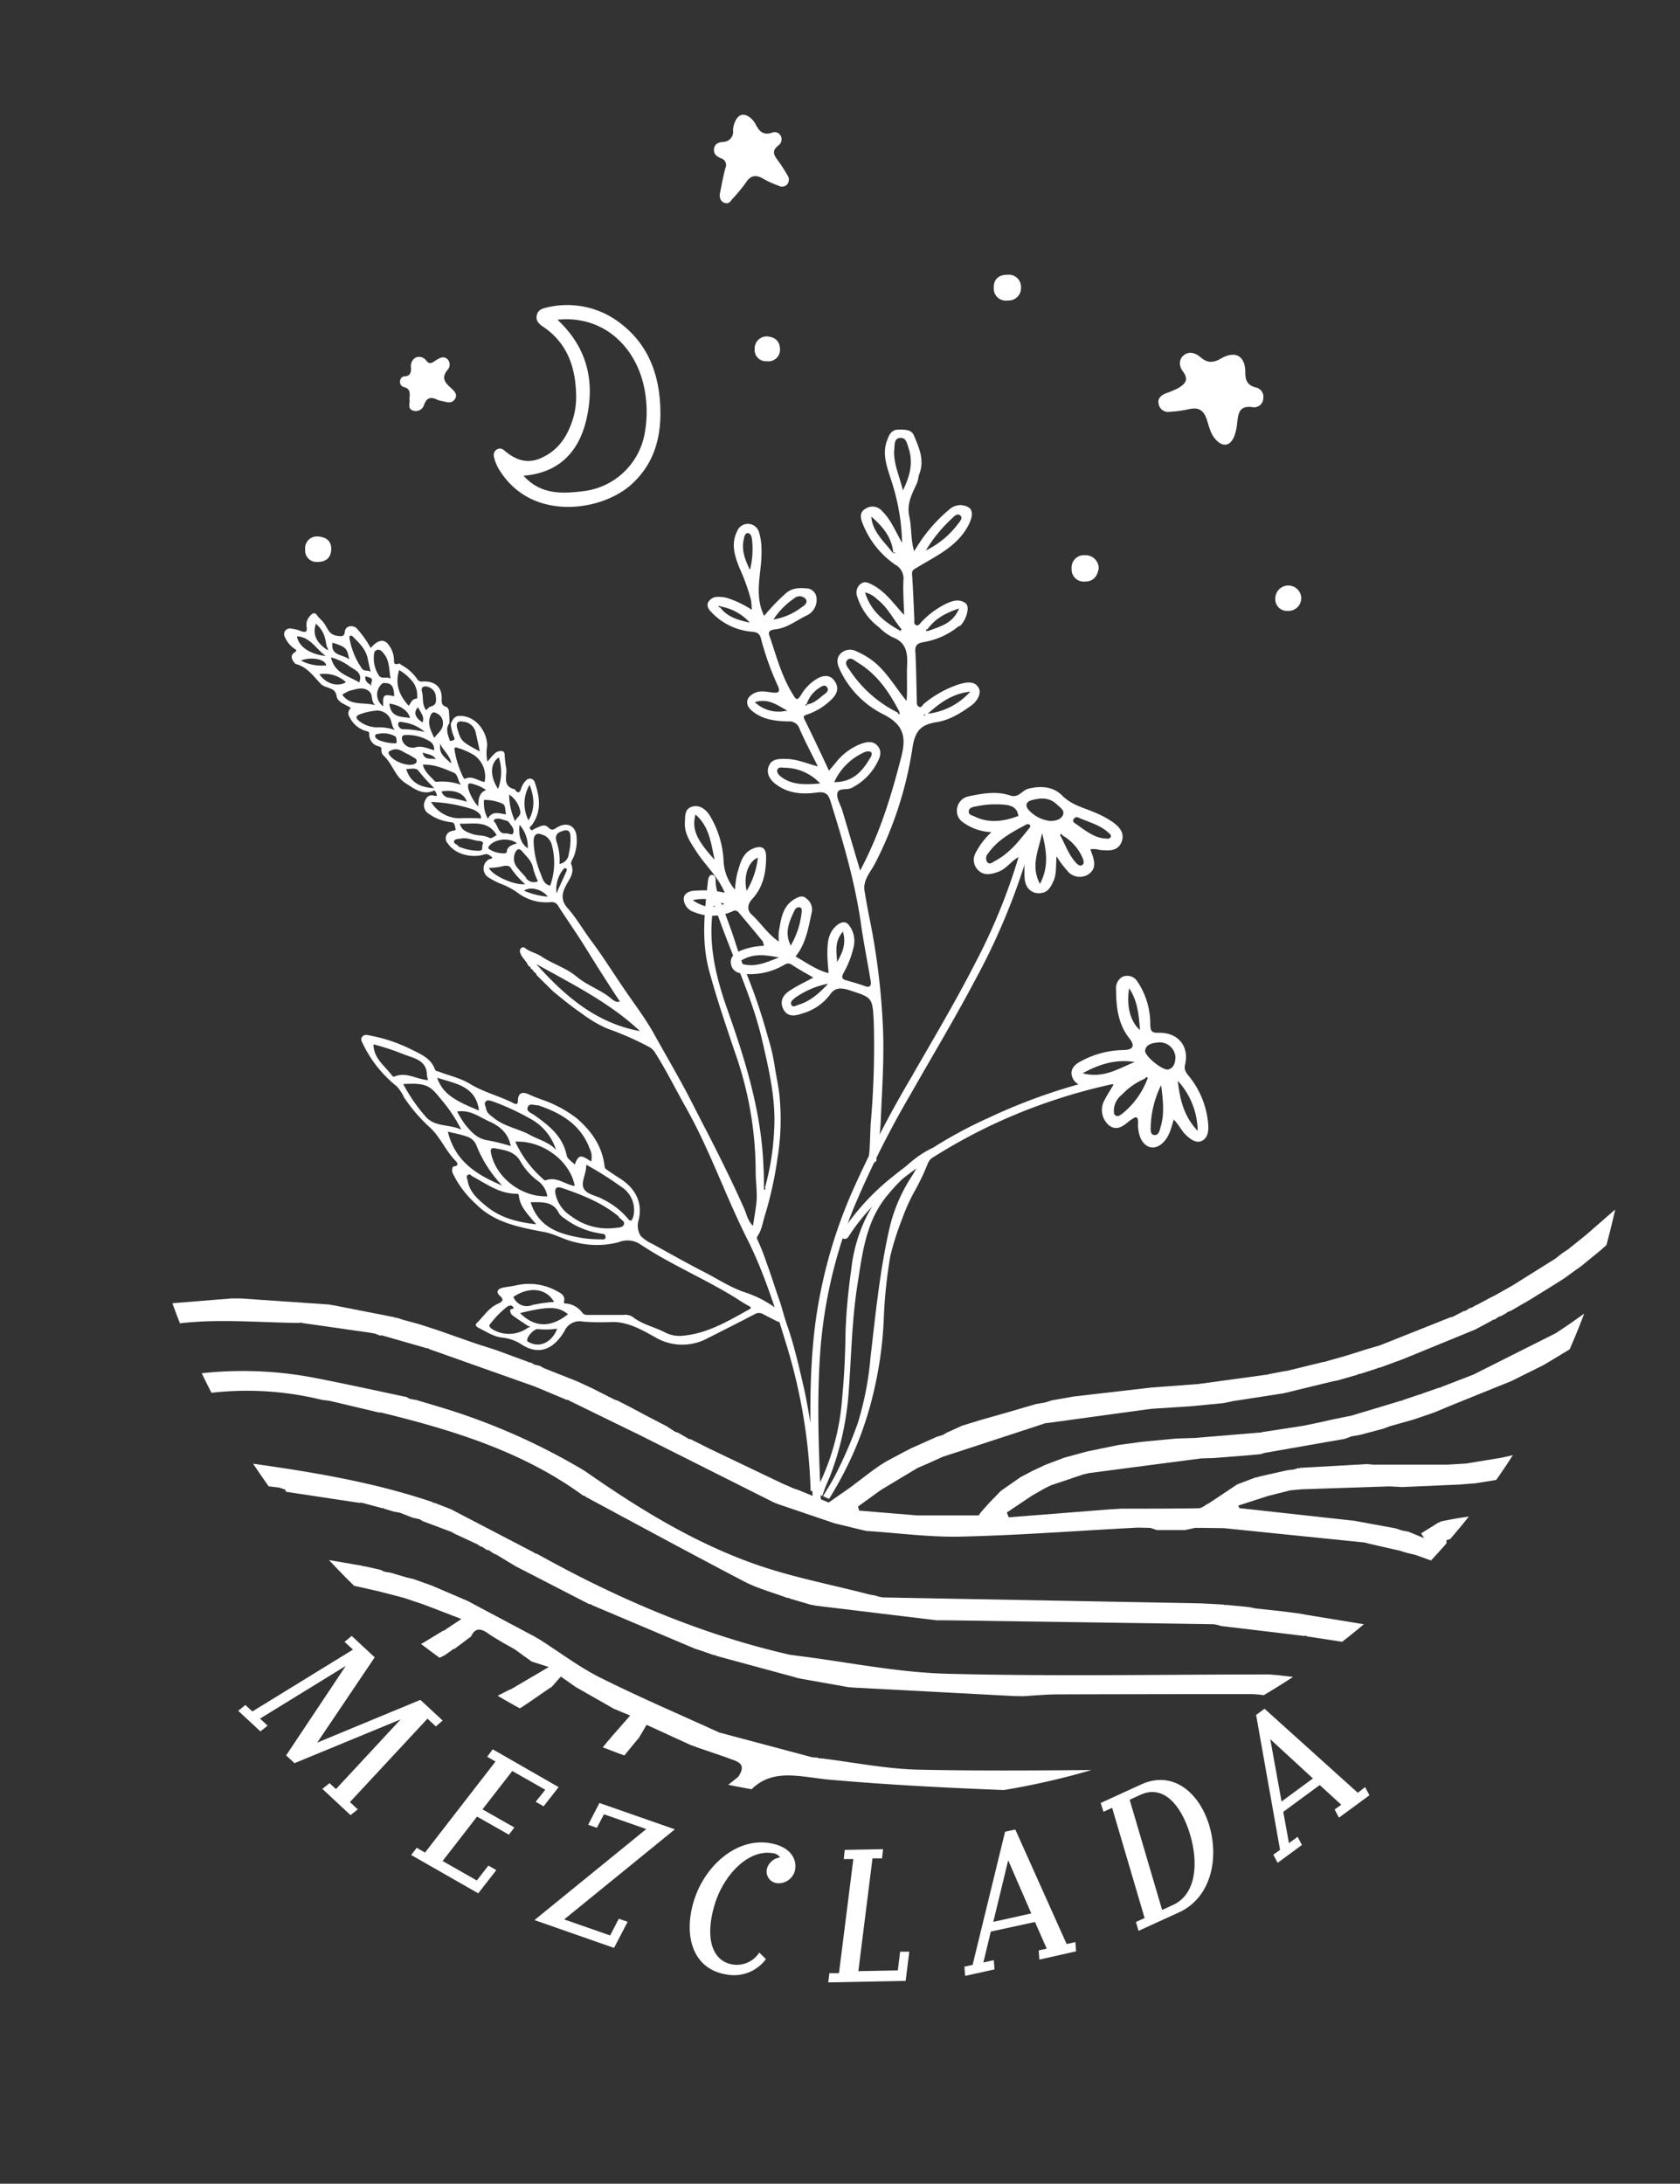<svg xmlns="http://www.w3.org/2000/svg" xmlns:xlink="http://www.w3.org/1999/xlink" id="Layer_1" data-name="Layer 1" viewBox="0 0 350.75 455.78"><rect x="0" y="0" width="350.75" height="455.78" fill="#333333" stroke="none"/><defs><style>.cls-1{fill:none;}.cls-2{fill:#fff;}.cls-3{clip-path:url(#clip-path);}</style><clipPath id="clip-path"><circle class="cls-1" cx="183.77" cy="218.62" r="157.13"></circle></clipPath></defs><path class="cls-2" d="M67.3,373.37l1.5-1.2,1.34,1.24,13.51-14.55L61.49,368l-1.75-1.62,12.45-18.68-17.9,11,1.58,1.47-1.5,1.2-4.64-4.3,1.5-1.21,1.46,1.35,21-12.91-1.75-1.62,1.48-1.24,4.81,4.47-12,17.8,21.54-8.92,4.64,4.31L91,360.34l-1.75-1.63L73.06,376.12l1.63,1.52-1.5,1.21Z"></path><path class="cls-2" d="M99.55,392.49l2.41-3.11,1.66.94-3.77,4.85-14-8L87,385.66l1.73,1,14.72-19-1.74-1,1.16-1.55L116.63,373l-3.13,4-1.66-.94,2-2.51-6.89-3.91-6.22,8,6.65,3.78-1.13,1.51-6.65-3.78-7.19,9.27Z"></path><path class="cls-2" d="M117.79,400.61l9.59,3.35,1.81-3.49,1.84.64-2.83,5.45-16.62-5.81,23.35-19-8.83-3.08-1.49,2.82-1.81-.63,2.35-4.55,15.75,5.5Z"></path><path class="cls-2" d="M162.18,393.05a2.45,2.45,0,0,1-2-3.21,3.3,3.3,0,0,1,2.69-2.17,2.11,2.11,0,0,0-1.59-.89c-5-.81-10.07,4.41-12,10.5-2.17,7-.73,12,3.67,12.74a5.57,5.57,0,0,0,5.57-2.49l1.39,1.37a8.29,8.29,0,0,1-8.26,3.2c-7.2-1.16-9-8.36-6.73-15.53s8.83-13,15.71-11.9c4.64.75,6,3.65,5.23,6.09A3.53,3.53,0,0,1,162.18,393.05Z"></path><path class="cls-2" d="M172.92,413.76l.24-1.92,2,0,3-23.83-2,0,.2-1.91,8-.15-.2,1.91-2,0-2.95,23.55,8.24-.16.48-3.9,1.91,0-.76,6.09Z"></path><path class="cls-2" d="M217,409l-.14-1.92,1.67-.37-2.45-5.56-9.22,2-1.55,6.45,2.18-.49.14,1.93-6.14,1.36-.14-1.93,1.71-.37,6.78-27.79,2.13-.47,10.72,23.91,1.83-.41.14,1.93Zm-6.51-20.73-3.11,12.85,7.93-1.76Z"></path><path class="cls-2" d="M246.18,399.13,237.7,403l-.54-1.85,1.81-.83-6.78-23-1.81.83-.58-1.84,8.47-3.88c6.59-3,12.16,1.68,14.22,8.66S252.76,396.11,246.18,399.13Zm-8.05-24.54-2.28,1.05,6.78,23,2.28-1.05c4.85-2.22,5.33-8.73,3.56-14.69S243,372.37,238.13,374.59Z"></path><path class="cls-2" d="M279.55,379.37l-.91-1.7,1.38-1-4.49-4.1-7.61,5.59,1.19,6.53,1.8-1.32.91,1.7-5.07,3.73-.91-1.7,1.41-1-5-28.16,1.76-1.3,19.47,17.54L285,373l.91,1.7ZM265.21,363l2.35,13,6.55-4.81Z"></path><path class="cls-2" d="M99.94,277.16c1.54.75,3,1.75,4.71,2a9.14,9.14,0,0,1,4,1.29c3.64,2.5,6.82,1.37,9.19-2.61a3.45,3.45,0,0,1,3.89-2,50.41,50.41,0,0,0,6.15.08c3.27,0,6,1.58,8.72,3.07a11.1,11.1,0,0,0,11.08.35c3.28-1.66,6.56-3.31,9.8-5a1.72,1.72,0,0,1,1.94,0c1.06.55,2.12,1.09,3.19,1.62l.88-1.88c-.49-.34-1-.68-1.46-1a22.68,22.68,0,0,0-6.32-3.29c-3.11-1-5.82-2.83-8.7-4.3-3.62-1.85-7.15-3.86-10.71-5.82A8.65,8.65,0,0,1,133.8,258a3.94,3.94,0,0,1-.47-3.33c1-4.05-1.08-6.88-3.81-8.65-1-.65-2-1.29-3-2a.91.91,0,0,1-.3-.57c-.45-4.26-2.82-7.5-5.9-10.12a25.85,25.85,0,0,0-7.45-3.91c-.71-.28-1.44-.53-2.12-.86-1.47-.71-2.59-.78-2.63,1.3,0,.6-.37.67-.75.47-3-1.56-6.35-2.33-9.25-4.11-2-1.23-4.27-1.68-6.4-2.52-.37-.14-.76-.08-.94-.56-.87-2.39-3.17-3.22-5.1-4.2a32.65,32.65,0,0,0-8.31-2.78c-.63-.12-1.22-.34-1.71.18s-.09,1.14.13,1.58a25.4,25.4,0,0,0,7,8.78A8.33,8.33,0,0,1,84.33,229a33.64,33.64,0,0,0,5.38,6.28c2.2,2,3.29,4.83,5.34,6.94.3.31,1,1.06-.31,1.24-.31.05-.47.81-.25,1.35a20.82,20.82,0,0,0,4.81,6.43c4,4.05,9.21,4.91,14.45,5.93,2.24.43,4.28,1.72,6.59,2.16a18,18,0,0,0,8.81-.06,4.85,4.85,0,0,1,4.74.58c6.07,4,12.74,6.84,18.94,10.58,1.15.69,2.24,1.48,3.43,2.1.88.45.43.6-.06.88-4.24,2.34-8.41,4.84-13.37,5.35a6.68,6.68,0,0,1-3.78-.56c-2.29-1.23-4.94-1.71-7-3.38a3,3,0,0,0-1.93-.37c-2.34,0-4.67,0-7,0-.57,0-1.13.07-1.54-.47a4.8,4.8,0,0,0-3.4-1.92c-.26,0-.51.05-.41-.45.28-1.3-.76-1.74-1.64-2.21a11.92,11.92,0,0,0-8.43-1.11c-.91.2-1.86.27-2.77.48s-1.55.81-.55,1.7.42,1.26-.49,1.67c-1.87.84-2.92,2.63-4.35,4C99,276.61,99.65,277,99.94,277.16Zm19.28-23.35a7.24,7.24,0,0,1-3.24-4.58c-.28-1.41.41-1.6,1.32-1.29,4.21,1.43,8.33,3.06,11.78,5.88.35.71,1.46,1,1.18,1.74s-1.24.64-1.95.74A12.54,12.54,0,0,1,119.22,253.81Zm-7.13-7.48a4.9,4.9,0,0,1,2.18,3.36c-5.43.19-10.78-3.95-11.77-9.1-.16-.79.12-1.05.84-.92,2,.37,4.11.62,5.3,2.71A13.61,13.61,0,0,0,112.09,246.33Zm-15-11.64A24.85,24.85,0,0,1,95.44,232c2.76-.43,4.65,1.16,6.73,2.08,2.27,1,4,2.55,4.46,5.12A41.25,41.25,0,0,0,101.8,238C99.61,237.67,98.34,236.21,97.1,234.69Zm10.48,3.6c5.74-.3,11.51,4.08,12.42,9.24-2-.28-3.71-2-6-1.21-.37.14-.6-.25-.85-.46A23,23,0,0,1,107.58,238.29Zm3.2,12.63c2.37,0,4.71-.27,5.94,2.33a3,3,0,0,0,1,.94,16.51,16.51,0,0,0,7.72,3.27c.55.07,1,.11,1,.73s-.63.49-1,.48a26.79,26.79,0,0,1-3.58-.23C117.09,257.65,112.54,256.44,110.78,250.92Zm-12.13-5.39c2.94,1.57,5.67,3.66,9.23,3.62.26,0,.42.1.45.38.24,2.36,1.88,3.89,3.63,6-4.1-.46-7.58-1.41-10.47-3.82-1.73-1.43-3.5-2.94-3.86-5.39-.06-.36-.41-.71.05-1.07S98.35,245.37,98.65,245.53Zm-5.15-9.34c1.41.35,2.69.58,3.9,1a3.13,3.13,0,0,1,2.07,1.86,26.17,26.17,0,0,0,5.38,8.39C99.38,245.14,95,242.34,93.5,236.19Zm-9.31-9.93c4.51-.24,5.51.13,7.74,3a31.79,31.79,0,0,1,4.39,6.51c-2.66-1.22-5.61-.43-7.62-2.92A34.75,34.75,0,0,1,84.19,226.26Zm5-1.64a2.71,2.71,0,0,0,.22.81c-2.37-.08-4.59-1.86-7.15-.69-.08,0-.31-.13-.4-.25-1.45-2-3.84-3.51-3.88-6.52a50.36,50.36,0,0,1,6.49,2.15C86.67,220.93,89.21,221.39,89.14,224.62ZM100,231.77c-5.63-2.23-7.63-3.76-8.74-6.83C95.05,226.18,99.33,226.62,100,231.77Zm16.1,8.23c-1.5-1.63-3.62-2.11-5.45-3.12-2.43-1.33-5.29-1.72-7.51-3.51-.73-.58-1.52-1.05-1.66-2-.07-.48-.49-1-.08-1.46s1-.15,1.57,0a53.39,53.39,0,0,1,7.93,3.69A11.22,11.22,0,0,1,116.09,240Zm7.33,2.44c-2.21-1.51-2.64-1.45-3.44.63-.65-.7-1.54-1.22-1.67-1.88-.8-4.05-3.74-6.3-6.81-8.48-.67-.47-1.81-.76-1.24-1.8.38-.7,1.41-.16,2.15-.21,0,0,.1.05.16.07,4.67,1.6,8.68,4,10.52,8.93A4,4,0,0,1,123.42,242.44Zm2.47,7.88c-1.33-.8-3.27-.92-4-2.23s.57-3.12.49-5a73.34,73.34,0,0,1,7.85,5,5.69,5.69,0,0,1,2,5.74c-.25.82-.51,1.4-1.25.39A15.88,15.88,0,0,0,125.89,250.32Zm-10.21,21.41a32.94,32.94,0,0,0-4.5.63,3,3,0,0,1-4-1.68C110.25,268.59,113.93,268.68,115.68,271.73Zm-7.1,2.33c6.19-1.51,7.94-1.35,10,.23C115,277.16,111.62,277.11,108.58,274.06Zm1.48,5.7c-.09-.77,1.46-2.47,2.25-2.35a18.32,18.32,0,0,0,4-.08c-1,2.72-3.52,4-5.69,2.9C110.42,280.11,110.1,280.1,110.06,279.76Zm-7.81-3.31a21.18,21.18,0,0,1,3.47-3.61c.31-.22.83-.57,1.26-.19.78.7-.49.38-.47.86a1.31,1.31,0,0,0,.61,1.12c1,.75,2.12,1.45,3.19,2.17l.3,0c0,.24-.11.28-.31.25a6.72,6.72,0,0,1-7.68.28C102.32,277.06,102,276.72,102.25,276.45Z"></path><g id="Flower"><path class="cls-2" d="M77.4,135.25a21.73,21.73,0,0,0-2.84-4,1.62,1.62,0,0,0-1.57-.52,1.21,1.21,0,0,0-1,1.15c-.13.95-.51,1-1.58.83-1.55-.22-1.91-1.27-2.48-2.22s-1.22-1.34-1.75-2.09-1.07-.31-1.47.18A2.7,2.7,0,0,0,64,130.8c.23,1.21-.34,1.24-1.25.89a6.55,6.55,0,0,0-1.79-.46,1.36,1.36,0,0,0-1.32.3,1.22,1.22,0,0,0-.16,1.44,5.58,5.58,0,0,0,2,2.43c.42.26.59.42,0,.78-.84.56-.66,1.29-.13,2,.12.16.27.37.45.42,2.4.63,3.68,2.62,5.28,4.24a3,3,0,0,0,1.12.57c.87.36,1.84.47,2.07,1.85s1.86,1.74,3,2.51a1.42,1.42,0,0,0-.23,2,5.44,5.44,0,0,0,3.5,2.84c.44.11.55.16.56.68A2.49,2.49,0,0,0,79,155.76c.45.12.65.2.63.7a1.53,1.53,0,0,0,.41,1.2c1.87,1.66,2.41,4.4,4.6,5.78,1.79,1.13,3.54,2.6,5.91,1.6.27-.11.26,0,.32.13s.33.53.32.79-.31.18-.51.12c-1.19-.34-1.74.43-2.06,1.34a2.08,2.08,0,0,0,1,2.49,9.5,9.5,0,0,0,4.48,1.69c1.06.09.76.87,1,1.31s-.47.43-.77.54a1.55,1.55,0,0,0-.84,2.59c1.7,2.51,5.21,2.93,7.15,2.42,1.09-.29,1.09-.32,2.13.48-.07.42-.49.27-.71.43a2.2,2.2,0,0,0,.11,3.87,14.66,14.66,0,0,0,2.26,1.18,14.82,14.82,0,0,1,3.76,2,9.88,9.88,0,0,0,6.81,1.87,1.51,1.51,0,0,1,1.59.88c2,3.09,4.1,6.06,6,9.17,2.23,3.61,4.5,7.17,6.84,10.72-1,.23-1.58-.47-2.19-.94-2.14-1.65-4.77-2.54-6.81-4.25-2.24-1.87-5-2.65-7.39-4.24-1-.7-2.37-.93-3.39-1.73a.61.61,0,0,0-.91.06.86.86,0,0,0-.11.93c.31,1,1.27,1.66,1.64,2.64.17.19.56.2.51.58.16.23.58.22.55.61.26.25.66.38.71.81l3.44,3.39c2,1.64,4,3.27,6.14,4.73a26.53,26.53,0,0,0,5.09,3,64.61,64.61,0,0,1,8.82,3.87,3.33,3.33,0,0,1,1.19,1.11c2.39,3.76,4.36,7.76,6.54,11.63,4.93,8.76,8.19,18.3,12.7,27.26,3.46,6.87,5.82,14.25,8.06,21.59a115.07,115.07,0,0,1,5.22,31l2.44,1.11a33.41,33.41,0,0,1,1.53-3.89,61.28,61.28,0,0,0,4-18.14c.54-7.33.65-14.7,1.8-22,1.05-6.65,1.76-13.44,6.43-18.91a41.69,41.69,0,0,1,6.32-6.17c-.63,1.07-1,1.81-1.48,2.52a33.7,33.7,0,0,0-4.6,10.83c-2,8.83-2.88,17.82-3.93,26.79a65,65,0,0,1-2.7,13.89,89.9,89.9,0,0,1-4.47,10.38c-.81,1.64-1.81,3.19-2.75,4.76l1.26.57a78.93,78.93,0,0,0,4.68-8.69,71.89,71.89,0,0,0,4.6-13.5,80.72,80.72,0,0,0,2.14-15.26,99.7,99.7,0,0,1,1.37-13.24,58,58,0,0,1,2.4-7.58,41.21,41.21,0,0,1,2.56-5.76,46.44,46.44,0,0,0,2.71-5.59,4.27,4.27,0,0,1,1.3-1.88c.39-.31.88-.89.48-1.45s-.95-.15-1.45.11c-3.34,1.75-5.88,4.44-8.35,7.19a30.25,30.25,0,0,0-4.39,6.28,33.06,33.06,0,0,0-3.43,11.61,123.44,123.44,0,0,0-1.18,12.85c-.05,4.69-.27,9.35-.72,14a49.36,49.36,0,0,1-4.25,16.73c-.18.37-.31.79-.82,1-.41-3.48-.76-6.92-1.21-10.34-.32-2.53-.77-5-1.25-7.54-.43-2.23-1-4.44-1.5-6.64-.71-2.83-1.42-5.68-2.41-8.44-.58-1.64-1-3.35-1.53-5-1-2.77-1.82-5.55-2.85-8.29a43.58,43.58,0,0,0-1.85-4.67.69.69,0,0,1,0-.73c.9-1.28,1.08-2.81,1.53-4.25a77.08,77.08,0,0,0,2.66-12.08,50.18,50.18,0,0,0,.37-13.41c-.26-2-.7-4-1-6a38.72,38.72,0,0,0-1.37-5.79,115.43,115.43,0,0,0-4.61-13.62c-1.22-2.77-2-5.72-3-8.57-.86-2.42-1.79-4.8-2.62-7.22a8.18,8.18,0,0,1-.68-3.1c0-.49,0-1.29-.68-1.37s-.87.7-.93,1.26c-.7,6.27-1.45,12.52.26,18.79,1.55,5.71,3.46,11.31,5.35,16.92a74.71,74.71,0,0,1,4.35,25c0,2.19.39,4.39.14,6.59-.18,1.52-.45,3-.7,4.68-1.13-1.08-1.33-2.47-1.85-3.62-1.58-3.56-3.27-7.07-5-10.55-1.87-3.79-3.86-7.53-5.77-11.3-2.44-4.82-5.2-9.47-7.82-14.19-2-3.69-4.67-7.07-7-10.58-2.11-3.12-4.12-6.31-6.38-9.32-1.67-2.24-3.05-4.69-4.9-6.77-1.68-1.9-1-3.52,0-5.29.7-1.18,1.42-2.29.77-3.84-.21-.49.52-1.34.69-2.05a8.93,8.93,0,0,0,.34-4.35c-.48-1.86-2.18-2.4-4-1.28-.62.38-1.06.76-1.81,0-.91-.91-1.92-.08-2.87.26-.27.09-.51.57-.86.11s0-.55.21-.77c2.2-2.91,1.75-6,.65-9.14a1.05,1.05,0,0,0-1.76-.3,3.92,3.92,0,0,0-1.05,1.71c-.19.69-.62,1.21-1.25.27,0,0,0-.1-.06-.11-2.73-.58-1.56-2.84-1.8-4.41a21.23,21.23,0,0,1-.34-2.91c0-.53-.44-.75-1-.65-.77.13-1,.28-2.58,2.2a8.09,8.09,0,0,1-.1-3c.3-2.7-2.06-6.63-5.72-6.55-1.06,0-1.5.81-1.84,1.68a8.17,8.17,0,0,0,.73,2.82c.1.33.08.52-.33.62s-.53.27-.68-.2c-.36-1.13-.84-2.25,0-3.4,0-.64,0-1.28-.06-1.92s0-1.27-.71-1.52c-.84-.31-.87-.85-.84-1.66.09-2.61-1.63-3.74-4.06-3.6a1,1,0,0,1-1-.42,9.45,9.45,0,0,0-3.3-3c-.19-.09-.41-.37-.53-.33-1.33.47-1-.42-1.1-1.17a5.44,5.44,0,0,0-1.12-2.77C80.16,133.25,78.82,133.57,77.4,135.25Zm82.09,112.68c0-1.45,0-2.9-.09-4.35-.41-11.44-3.76-22.23-7.54-32.88-2.47-7-4.14-14-2.92-21.4.05-.1.1-.27.17-.27s.12.13.1.24c.77,2.09,1.53,4.19,2.33,6.27,2.74,7.13,5.86,14.11,7.59,21.61,1.44,6.24,2.92,12.46,2.48,18.92a53.29,53.29,0,0,1-1.9,11.82.31.31,0,0,1-.15.5ZM133.6,215.2c-9-1.59-15.67-7.29-21.65-14C119.56,205.44,127.39,209.34,133.6,215.2ZM95.46,152c-.31-1.08.11-1.6,1.21-1.38a2.89,2.89,0,0,1,2.61,2.11c.3,1.29.57,2.58.9,4.11C96.3,154.76,96.24,154.69,95.46,152ZM73,133.4c0-.23-.18-.55.12-.69s.47.1.66.28c1.32,1.29,2.61,2.59,3,4.51.17.84.37,1.67.59,2.72-.62-.44-1.35,0-1.81-.69A15.75,15.75,0,0,1,73,133.4Zm35.48,38.76a6.91,6.91,0,0,1,1.71,4.9C108.8,176.11,108.16,174.39,108.48,172.16Zm-5.22-.58a.35.35,0,0,1,0-.56c.85-.41,1.64.09,2.45.25.08,0,.15.08.44.22.39.63,1.31,1.35,1,2.37-.19.62-1,0-1.56.08C104,174.08,104,172.37,103.26,171.58Zm-1.4-.71a6.5,6.5,0,0,1-.83-3.22c0-.25-.13-.76.3-.7a9.59,9.59,0,0,1,3.6.8c.79.46.41,1.44.76,2.21C104.28,169.85,102.83,169.08,101.86,170.87Zm-2-2.52a9.9,9.9,0,0,1-2.06-3.65c-.24-1.2,0-1.39,1.17-1a8.24,8.24,0,0,1,2.51,1.19C100,165.49,99.9,166.71,99.83,168.35Zm-9.21-11.76c-1.32-.36-2.56-1-3.91-.61a2.27,2.27,0,0,1-2.82-1.71c-.06-.51.08-.82.65-.86a9,9,0,0,1,5.23,1.36A1.85,1.85,0,0,1,90.62,156.59Zm1.28-.93-.13-.26c.2-.07.25.07.29.22.67,1.16,1.72,2.08,2.09,3.42l.08.22-.31-.14C92.93,158.15,91.69,157.33,91.9,155.66Zm-3.66,1.41c1,.4,2.12.36,2.71,1.38C90,158.18,88.6,158.81,88.24,157.07Zm6.42,4.17c1,.44.85,1.8,1.58,2.57a11.76,11.76,0,0,0-5.07-.64.65.65,0,0,1-.47-.15c-.91-1.05-2.09-1.9-2.45-3.42C90.59,159.48,92.63,160.39,94.66,161.24ZM97,162.59s-.21-.2-.28-.34a20.91,20.91,0,0,1-1.81-5.61c-.08-.41,0-.8.46-.59A13.8,13.8,0,0,1,99,157.63a5.43,5.43,0,0,1,2.17,5.59C99.79,163,98.55,161.77,97,162.59Zm-13-10.4a1.08,1.08,0,0,1-.86-1.13c.09-.58.72-.36,1.15-.28a8.22,8.22,0,0,1,4.39,2A20.57,20.57,0,0,0,84.06,152.19Zm-2.75-5.34c2.19.28,4,1.47,4.35,3C83.75,149.56,81.54,149.78,81.31,146.85Zm6,.76c1.19,2,1.22,2.1,1,3.18C86.68,149.84,86.27,148.69,87.26,147.61Zm-1.92-.31c-2-2.16-2.88-4.53-2-7.44a9.74,9.74,0,0,1,2.36,1.9,4.66,4.66,0,0,1,1.41,3.6c0,.19.09.43-.24.47C86,145.92,85.75,146.74,85.34,147.3ZM69.41,134.14c3,.94,3,1.2,3.51,3.49C71.65,136.52,69,137,69.41,134.14Zm-1.13,1.49c-1.84-1.29-3.12-2.83-2.38-5.28l.14-.27,0,.21a5.45,5.45,0,0,1,1.8,2.86c.28.79.18,1.7.72,2.41l0,0h0l-.07,0-.2.11,0-.07Zm12.19,6.94c1.31.06,1.74.7,1.84,2.74-2.25-.46-2.41-.32-2.29,2.11a3,3,0,0,1-.17-4.79A1.15,1.15,0,0,1,80.47,142.57ZM73,139.08c1.1.8,2.77,1.26,2,3.35-2.24-1.36-5.18-1.89-5.89-5.23A12.2,12.2,0,0,1,73,139.08Zm4.51,3.75c0,.09-.09.25-.14.26s-.11-.13-.08-.23c-.67-.37-1.17-.84-1-1.7C77.82,141.56,77.82,141.56,77.46,142.83ZM62,132.81c2.74.14,3.93,2.57,6,4.11C64.62,136.54,62.33,134.9,62,132.81Zm6.12,6.06a9.2,9.2,0,0,1-5.29-1C65.08,137,67.9,137.6,68.11,138.87Zm-1.43,1.85a6.59,6.59,0,0,1,5.54,1.67C70.49,143.44,68.07,142.74,66.68,140.72ZM71.46,145a7.11,7.11,0,0,1,1.58-.84c1.23-.27,2.49-.86,3.76-.07s.47,2.06,1.51,3.08C75.75,146.5,73.15,147.38,71.46,145Zm3.48,5.43c-.71-.52-.7-1,.19-1.34a13,13,0,0,1,3.17-.75,3.06,3.06,0,0,1,3,1.34c.55.85.42,1.93,1.15,2.68a10.16,10.16,0,0,0-3.8-.55A6.24,6.24,0,0,1,74.94,150.46Zm3.39,3.17c0-.48.58-.39.91-.48a5,5,0,0,1,3,.43c.65.23.49.83.58,1.29.06.27-.2.31-.43.3a9.56,9.56,0,0,1-3.36-.69C78.74,154.24,78.29,154,78.33,153.63Zm3,4c-.42-.61-.15-.77.37-1,1.58-.71,2.6.56,3.57.85.65.39,1,.58,1.39.83a.63.63,0,0,1,0,1.11C85.32,160.13,82.32,159,81.38,157.67Zm3.46,2.91c.88,0,2.07-.33,2.54.32a37.21,37.21,0,0,0,3.33,3.67C87.82,164.36,85.7,163.38,84.84,160.58Zm7.38,4.68c2.66-.46,4.74.37,5.29,2.13a29.52,29.52,0,0,0-3.6-.81A1.79,1.79,0,0,1,92.22,165.26ZM90,167.38a31.26,31.26,0,0,1,8.57,1.5,4.14,4.14,0,0,1,1.5.93,1.19,1.19,0,0,1,.36.89c0,.17-.43.12-.69.09a37.45,37.45,0,0,0-3.82,0A7,7,0,0,1,90,167.38Zm6,4.53c2.84.12,5.82-.79,7.71,2.42-.56.15-1,.82-1.59.52-1.15-.61-2.46-.37-3.63-.82C97.48,173.64,96.39,173.35,96,171.91ZM107.92,176c-.92.36-2,.56-2.12,1.77,0,.28-.26.33-.47.33a5.55,5.55,0,0,1-3.17-.85c-.29-.2-.25-.38-.07-.63C103.21,175.09,106.29,174.74,107.92,176Zm-8,1.57a10.48,10.48,0,0,1-4.21-.91c-.13-.43-1.09-.54-.92-1.08s1-.46,1.55-.57c1.31-.23,2.47.42,3.72.52.32,0,1,.14.72.72S101.07,177.61,99.88,177.56Zm2.2,3.58a13.4,13.4,0,0,0,3.18-.44c.53,0,1-.08,1.35.45a17,17,0,0,0,3,3.38C107.34,184.82,102.77,182.72,102.08,181.14Zm12.27,6a16,16,0,0,1-5-1.25C110.87,184.88,113.41,185.78,114.35,187.15Zm-4.57-4c-.52-.62-1.12-1.17-1.61-1.82a3,3,0,0,1-.65-3.37c.4-.85.91-.91,1.44-.29.9,1.1,2.05,2,2.31,3.59a14.75,14.75,0,0,0,1,2.68A2,2,0,0,1,109.78,183.19Zm8.36-1.11c-.61,1.38-1.27,2.74-2,4.41a6.74,6.74,0,0,1,1.29-4.84c.19-.24.38-.52.71-.36S118.24,181.87,118.14,182.08Zm-.57-8.66c.89-.23,1.38,0,1.48,1a12.7,12.7,0,0,1-.34,3.79,2.32,2.32,0,0,1-1.94,2.15,11.81,11.81,0,0,0-.57-4.53C115.79,174.48,116.19,173.77,117.57,173.42Zm-4.15.89a3.11,3.11,0,0,1,1.71,1.95,14.18,14.18,0,0,1-.3,8.62c-1.25-.24-1.55-1.28-1.91-2.29a18.9,18.9,0,0,1-1.55-7C111.43,174.11,112.14,173.67,113.42,174.31Zm-5.88-2.8a13.18,13.18,0,0,1-1.27-5.64,5.55,5.55,0,0,1,2.3,3.41C108.86,170.39,107.72,170.56,107.54,171.51Zm3-7.63c1,2.58,1.15,5-.23,7.38A7.64,7.64,0,0,1,110.53,163.88Zm-6.44-5.76a9.79,9.79,0,0,1-.16,6.57C102.26,162,102.32,159.34,104.09,158.12ZM92.48,151c0,1.31-1,1.94-1.82,3-.8-1.63-1.49-3.06-.74-4.74.25-.56.59-.74,1.18-.41A2.21,2.21,0,0,1,92.48,151ZM91,145.46c.1,1,.07,1.73-1.09,2-.33.08-.59.46-.94.76-.92-1.2-.53-2.6-.87-3.85-.25-.93.32-1.31,1.28-1A2.24,2.24,0,0,1,91,145.46Zm-10.91-9.08c1.29,1.49,1.1,3.32,1.45,5.26-.88-.52-1.94.23-2.49-.74a6.55,6.55,0,0,1-1-3.88c0-.56.08-1.25.71-1.38S79.71,135.92,80.11,136.38Z"></path></g><g class="cls-3"><path class="cls-2" d="M36.3,324.94H66.9l1.35.59,7.33,1.27.28.11h.29l3.39.76-.07,0,.76.36,1.33.22,3.37,1,1.33.3,3.92,1.4,7.38,3.16,14,7.44,1.29.76c4.16,2.65,8.14,5.68,12.53,7.87,8.13,4.06,16.51,7.64,24.78,11.42v0l19.38,5.16,1.33.12a.27.27,0,0,0,.41.09c6.88.84,13.75,2.25,20.64,2.39,15.79.34,31.6.07,47.4,0a15.74,15.74,0,0,0,2.26-.31l1.92-.15c13.35,0,26.73-.53,40,2l2.67.7,2,.62,2,.66h0l1.3.53.68.15.63.34,1.36.37,1.95.71v0l5.32,2.22,1.35.55,1.36.6,3.38,1.15a4.21,4.21,0,0,0,.6.11l6,3.34c.62,1.35,4.7,2.65.07,4.09l-8.61-2.85,0,0-.71-.51-1.45-.76L299.48,381a1.24,1.24,0,0,0-.6-.18l-.73-.48-.66-.15-.64-.33-6.64-2.37-3.4-1.18a1.47,1.47,0,0,0-.65-.12l-1.3-.42-1.31-.28-1.37-.48-1.34-.16-6-1-5.82-.35a12.94,12.94,0,0,0-2.5-.47c-7.12,0-14.25,0-21.37,0l-.11.46,5.18,1.33a1,1,0,0,0,.65.12l1.31.48,1.19.26.82.42,1.63.35,1,.42,9.32,3.4,5.34,2,1.76.73,4.25,1.83,3.93,1.59,4.53,1.9,4.82,2,1.36.57,3.35,1.26.2.15h.25l4.17,1.32,0,0,12,2.72v0l2,.44,2.65.29,2.06.39,2.63.15,8,.58,5.22.79-1.23,2.61-2,.14-.65.05-3.55.39h-.92l-1.65-.12a.38.38,0,0,0-.5-.1l-6.68-.38-9.31-1.42,0,0-1.39-.41-1.76-.31-1-.24-1.89-.31c-8.84-3.43-17.63-7-26.52-10.24-10.24-3.76-20.57-7.27-30.86-10.88l-1.26-.21a80.64,80.64,0,0,0-22.81-3.55c-15.84-.52-31.69-1.16-47.46-2.55-6.8-.61-13.4-3.06-18.08,4.25l-.36.54-.67.61-8.81,6c1.29,0,1.73,0,2.17,0,13.54-1.29,27-.33,40.46,1.33,8.75,1.09,17.45,2.64,26.18,4a1,1,0,0,0,.64.11c3.8,1,7.62,2,11.4,3,8.86,2.53,17.7,5.11,26.55,7.67v0l34,10.49,1,.21,26.68,5.34,9.61,1.12c3.29.75,7-1.16,10,1.52l-2.75,1.57-19.2-.2-1.92-.15-2.74-.51-1.32-.13-.64-.25c-5.28-1.14-10.66-2-15.83-3.48-21.4-6.27-42.62-13.23-64.16-19-12.64-3.37-25.77-4.91-38.68-7.27l-1-.08-5.7-.66-1.23-.13-10.74-.54-2.6-.11-20.85.56-1.21.31c-2.5.36-5.14.29-7.46,1.14-7.47,2.73-14.83,5.81-22.23,8.75l-.15-.1-.14.11c-8.28,1.33-15.36,5.25-22,10.15l-1.33.66-.88.5a.52.52,0,0,0-.47.26l-.59.51-.73.65-4.19,4.59-1.22,1.76-2.59.34c0-1.5,0-3,.08-4.5l1.23-1.53h0l1.23-1.35,4.13-3.93,3.57-2.59a.38.38,0,0,0,.4-.19L96.48,399l1.76-.85,14.81-5.19,1.18-.23,11.53-4.43,1.8-.82,10.79-5.79,4.84-2.69a.28.28,0,0,0,.35-.19l2-1.26.75-.47,7.81-6.2c2.14-3.08-.61-3.29-2.39-4.06l-6.12-2.1-1.38-.5L135,360l-1.62,2.73c-.17.21-.35.41-.53.62q-1.4,1.69-2.78,3.4l-.52.66-2,2.05,0,0-.75.68-.63.53-4,2.82h0l-.93.59a.36.36,0,0,0-.4.16l-.78.55-1.25.61-4.11,2a.64.64,0,0,0-.52.14l-1,.47-1,.23-6.06,1.82-6.65,1.37h0l-14,2.81-1,.44-1,.22-5.54,1.81-5.8,2.13-12.73,6.42-1.26.85-2.1,1.3-2-.62c1-1.73,1.9-3.45,2.84-5.18l1.26-.85.87-.57a.51.51,0,0,0,.48-.19l.71-.53,3.36-1.85,4.78-2.08a.47.47,0,0,0,.46-.16l2.67-.89.63-.39h0l3.34-1.3h0l4-1.31,2.65-.79,2-.57,3.33-.78,8.79-1.83,1.87-.23,12.07-3,1.28-.33.71-.46,0,0,5.41-2.61v0l4.37-2.83,2.83-2.16,1.54-1.74.52-.65.65-.74h0c.19-.24.39-.48.59-.71l0,0c1.1-1.24,2.19-2.48,3.51-4l-3.41-1.42-8-4.56c-1-.71-2-1.41-3.06-2.16l-1.86,2.12c-3.08,2-6,4.32-9.27,6-5.76,3-12.13,4-18.53,4.84l-1.38.4-1.31.18-4,.58-3.26.23-1.37.39L74.9,365l-2.72.54-8.59,2.09-5.92,2-2.05.81-2.81,1.7h0l-4.63,2.77-.69.49-5.91,2.9-.66-.7c.17-.89.35-1.78.52-2.68.3-.34.61-.68.91-1l7.8-5.63c.92-.47,1.84-.94,2.75-1.42L61,363.68l1.27-.3,1-.42a5.22,5.22,0,0,1,1.42-.74c5.19-.81,10.39-1.58,15.59-2.36l.72-.28,1.23-.11,11.43-1.9,1.22-.16,4-1.21,2-.75,5.56-2.81.29-.1,7.85-4.61L111,346.79l-3.58-2.58-2.45-1.37h0c-1.1-.68-2.23-1.31-3.28-2.06-1.46-1-2.57-.92-3.35.78l0,0-3.44,2.58a.76.76,0,0,0-.57.29l-1.42,1,0,0-5.34,2.72-1.31.57-2,.77a1.15,1.15,0,0,0-.63.12l-3.38,1.2h0l-8.66,1.49-6.63.28-2.69.25-1.32.09-4.65.6-12,3.29-6.72,3.36-.54.43-1.36.91h0l-.74.64-2,1.85-2.62,2.82-1.95-.06-.5-.66-.15-1.92,1.44-2.62,1.16-1.26.75-.77,0,0c.21-.24.42-.48.62-.73l5.34-3.42,3.5-1.84,1.28-.45,5.4-2.21.26,0,.22-.13L57,348.93l1.33-.17,8.65-.59,3.32-.06,7.36-1.24,7.27-2.26,3.4-1.72h0l4.26-2.58a.32.32,0,0,0,.37-.16l3.36-2.24-6-2.31-2-.76-4-1.34h0L79,332.12l0,0-5.4-1.22-16.95-2.21-1-.19-3.38-.21H48.92l-2.64,0-8,1.19-1.29.13-6.65,2-1.42-2.1L31.25,327h.2l.15-.14,1.39-.51,1.29-.3.88-.42Z"></path><path class="cls-2" d="M216.25,293.06l1.94-.34,1.44-.45,4.55-.8,16.12-1.86,9.88-.74,14.1-1.93.28,0,.26-.11,2.71-.53,1.3-.21,7.45-1.83h.28l.26-.11L280.9,283v0l4.6-1.44,2.64-.78,14.73-5.86a1,1,0,0,0,.59-.17l2.17-1.12a.63.63,0,0,0,.52-.17l.81-.5a.67.67,0,0,0,.52-.16l.8-.46v.05l2.67-1.44,1.24-.63,3.55-2,9-5.63,1.41-1.12,1.28-.84.63-.52,0,0,2.12-1.69,1.21-1,6.06-5.28.64-.62,2.21-2a.44.44,0,0,0,.42-.25l7-6,.26-.15,2.12-.33.51,2.58L347,249.63l-.79.74-2.06,1.86-.67.62-.73.69-.63.57-.75.72,0-.06-6.44,5.5-.76.68-4,3.28-1.3.92-2.27,1.65L324.71,268l-4.62,2.86-.73.45-3.87,2.24-.72.28-.54.41-.07,0-.9.52a.47.47,0,0,0-.46.16l-.83.52a.54.54,0,0,0-.48.18L308,277.49l-15.15,6.21L288,285.48a.52.52,0,0,0-.49.13l-3.61,1.17a.31.31,0,0,0-.39.11l-4.25,1.23-1.07.2L268,290.8l-10.49,1.62-2,.42-1.26.13-6,.57-7.43.47-1.28.14,0,0-20,2.74-1.34.17-1.41.47-20,6.54-3.29,1.49-1.95.83-7.43,4.47-.69.46-4.29,3.12c.08.28.15.57.23.85l12.12,1v0h12.83l.54-.74,1.78-2,2.32-2.38,4.08-2.85,2.52-1.33,2.74-1.28v0l3.9-1.47h0l4.77-1.3,6.55-1.35,4.68-.63,1.32-.14,6-.57,3.95-.13L263,299h.27l.26-.1,8.64-1.33,3.36-.7,2.67-.6,4-.82,6.06-1.82v0l4.23-1.28h.22l.17-.13,3.61-1.21h.22l.17-.13,3.53-1.24a.52.52,0,0,0,.46-.14l6.72-2.59,17.28-8.68,2.79-1.87v0l3.94-2.79,1.24-.89,2.16-1.74.63-.45,2.67-2.23,1.2-.94,5.46-4.83,1.19-1,1.3-1.27,0,0,4.67-1.88a2.07,2.07,0,0,0,.16.59c-1.58,2.24-3.17,4.47-4.75,6.7l0,0c-.45.43-.91.85-1.37,1.27l-4,4.09-6.75,5.22-7.9,5.54-4.07,2.46-1.26.74-6.64,3.3-12,4.85-4.12,1.71v0l-4.33,1.48-4.92,1.39-1.4.52,0,0-4.69,1.25-1.95.35-1.3.5-16.73,2.93-1,.29-2.31.21-7.33.58-2.66.08-23.4,3.06-1.28.3-1.39.47v0L219.42,310l-1.33.66-2.66,1.52,0,0-5.23,3.51c.13.33.27.65.41,1l21.06-1.66,2.48-.15c5.36,0,10.72,0,16.07-.08.7,0,1.39-.66,2.09-1l-.17-.08.16.1,6-4v0l3.93-1.49a.79.79,0,0,0,.58-.13l6-1.35,1.38-.16.9-.29.2.08.17-.12,14-.78,1.2.11,15.65,0,3.78-.23,7.33-1.2,9.35-2.1,6-1.88h0l5.36-1.9,1.31-.33.68-.43h0l5.82-2.71,10.82-5.42,7.37-3.88,1.28-.73.76-.58,0,0,3.9-.62c0,.63.05,1.27.08,1.9l-1,1.19-1,.84-.72.59h0l-.6.69-2.06,1.41-.73.57L346,298l-4.63,2.2a1.13,1.13,0,0,0-.62.16l-.76.46,0,0-3.29,1.33-1.32.36-.66.41-2,.71-10.72,3.27-1.25.22-4.08,1.08v0l-8.65,1.39-3.33.26-11.94.52-2.67-.14-18.34.61-2.32.21-4.72,1.19h0l-6.18,2c.08.18.15.36.23.53l24,2.64,8.61,1.58,1.4.46,1.32.25,3.25,1.34-.63-1,3.69-2.3a.38.38,0,0,0,.37-.17,74.49,74.49,0,0,1,9.07-1.39c5.52-.19,11.06.18,16.58,0a69.31,69.31,0,0,0,8.41-1.23h.3l.29-.11,3.61-1.13,1.79-.67,4.78-2.05a.58.58,0,0,0,.5-.15l.93-.49a.35.35,0,0,0,.39-.16l4-1.91h0l10.8-5.3.21.05.19-.07.73.37a.76.76,0,0,0,.56.33l-4,5.19a.66.66,0,0,0-.52.19l-.72.51h0q-2.67,1.68-5.36,3.34l-4.58,1.5-11.35,4.52-8,1.39-11.32,0-2-.07h-2l-4,.09-4,.05L302,321.44c0,.25,0,.51,0,.76l4.19,1.17,2.63.85h0l1.35.52a.65.65,0,0,0,.56.18c.27.15.54.3.8.46a1,1,0,0,0,.59.17l2,.93,3.91,1.77.8.48,1.42.78.57.44,1.94.94.74.52a.92.92,0,0,0,.61.22l0,0,.79.56h0l2.64,1.79.63.27.78.59,2.59,1.86.59.31.65.56,1.28.93.61.45,1.67,1.56.18.25.27,2.72h0l-1.3.62-4-2-.75-.57-.63-.49-.6-.33-.68-.55-2.7-1.93-1.19-.78-2.81-1.87-1.32-.74-3.92-2.21-.82-.42-1.84-.91-18.65-6.75-1.88-.45-1.54-.47-1.27-.28-4.74-1.08-1.22-.32-29.42-3-4.68-.06H249.5l-2.07.46-5.88,0-1.38-.46c-1.21,0-2.43-.1-3.64,0-11.94.63-23.86,1.55-35.8,1.82-6.61.16-13.24-.75-19.85-1.18l-1.24-.28-4.11-1-1.25-.3L162.64,314l-1.09-.42L133,299.24l-.77-.36-13.33-6.51a.65.65,0,0,0-.58-.19l-6.61-2.77-22.12-7.84a.34.34,0,0,0-.41-.15l-9.57-2.74-.25.09-1.08-.43L77,278.12l-14-2a.3.3,0,0,0-.44,0c-8.11-.08-16.29-.85-24.3,0-5.48.59-10.71,3.48-16,5.34l-3.29.07c-.2-.67-.4-1.34-.61-2a.51.51,0,0,0,.11-.5l.61-.83h0c.25-.21.5-.42.74-.64l0,0,2.71-1.31,0,0,3.22-1.45,4.63-2.13,2.76-.3,3.25-.4L48.44,271l1.71,0,18.77,1.29.24.1.25,0,12.85,2.52a.76.76,0,0,0,.55.12l1.42.46,1.29.34,2,.55,0,0,4,1.3h0l8,2.81,3.91,1.24,6.82,2.51a.8.8,0,0,0,.56.13l.75.45,1.15.26.86.48,6.91,2.74,3.06,1.41h0l4.73,2.4.67.22,2.63,1.35h0l2.63,1.4,0,0,1.36.72,3.59,1.86,1.8,1.17.62.2,2,1.15a.8.8,0,0,0,.59.2l4,2,15.28,7.3,1.41.6.59.28,1.37.48,0,0,6.2,2.56,4.62-3.23.66-.5,3.81-2.89,1.53-1.09,1.27-.79,1.32-.72,2.62-1.39,1.36-.7,5.4-2.42,1.27-.38.75-.45,3.23-1.47,4-1.23,5.29-1.5Z"></path><path class="cls-2" d="M68.92,292.4l-1.8-.25a65.38,65.38,0,0,0-31.09,0l-1.76.18-2.06.23-.7.29-1.23.13L19.6,294.92c-1.5-1.36-1.31-2.71,0-4.07l4.08-1.27,1.27-.14,6.74-1.19,3.94-.64,1.32-.19,2.84-.46.25,0,.23-.12a79.19,79.19,0,0,1,25.15.69c6.5,1.25,13,2.69,19.45,4.05l0,0,.68.38,1.39.25,4.63,1.38,0,0A133.71,133.71,0,0,1,122.08,307c11.44,8,23.29,15.29,36.54,19.8,7.45,2.53,15.26,4,22.9,6l1.27.23a7.65,7.65,0,0,0,1.59.38l66.41,1.24,4.71.25.17.13.21-.08,4.92.48,1.29.27,5.35.58v0l4,.51,1.3.25,18.72,3.07,1.64.19,18.27,5.37v0l2.74,1.27h0l13.22,6.69.74.75,1.36,1.88c.06.66.12,1.32.17,2-.07.22-.13.44-.2.67l-1.28.52-1.28-.53L324.78,357l-1.25-.27a.85.85,0,0,0-.15-.54L317.45,353l-1.25-.58L298.82,346l-2.54-.5-3.47-.64-.61-.15-6-1.07-1.28-.25-12.07-1.85a.36.36,0,0,0-.5-.08l-15.49-1.86-1.92-.22a7.33,7.33,0,0,0-1.57-.38l-55.82-.82-2,0-25.32-3.06-1.18-.25-4.15-1.22a.4.4,0,0,0-.48-.12c-3.09-1.16-6.33-2-9.23-3.54-11-5.75-22-11.71-32.93-17.59a.46.46,0,0,0-.46-.21c-12.64-9.24-27.25-13.7-42.19-17.36l-.15-.08-.13.11Z"></path><path class="cls-2" d="M286.15,357l-3-.86-8.34-1.23-1-.09-6.33-.58-1.9-.22c-1.51-.15-3-.44-4.55-.44q-20,0-40.05.06c-2.5,0-5,.25-7.52.39l-2-.05-33.31-1.76-1-.08-10.31-1.83-1.24-.35-16.11-4.37a.3.3,0,0,0-.4-.12l-2.85-1-1.07-.33L123.56,335a.56.56,0,0,0-.54-.18l-15.43-7.95-3.88-2.35-.74-.33-.72-.51a.82.82,0,0,0-.59-.16l-.74-.49a.67.67,0,0,0-.51-.22l-.83-.53L95,320.16l-.77-.43-5.92-2.22-.74-.43-1.34-.28-2.7-1.06-1.31-.24-2-.6a.32.32,0,0,0-.41-.11l-4.24-1.14h-.68l-15.22-2.3a.44.44,0,0,0-.19-.46l-1.2-.41-2.7-.32-2-.45L51,309.52l-20.8,0-3.9.33-2.52-.47-.11.17.13-.16c-.09-.83-.17-1.66-.26-2.5a.48.48,0,0,0,.16-.44,26.54,26.54,0,0,1,4.16-.87c6.58-.32,13.17-.53,19.75-.77l2,.13,2.68.48c12.84,1.81,25.63,3.89,38,8.09l.18.15h.23L94.14,315l17.43,9.08a.54.54,0,0,0,.49.2c16.7,9.3,34.12,16.81,52.82,21.09l1.81.24c10.37,1.3,20.72,3.47,31.11,3.73,22.33.57,44.68.15,67,.14l1.77.13,15.56,1.79,1.93.27,18.65,4.06,2.38.55,11.62,4,0,0,8,4.67c-.5,2.27-2.42,1.78-4,2l-6.73-2.77-1.26-.66-2-.7-2-.7-2-.64-.69-.34-1.37-.28-1.35-.52-6.9-1.64-1.05-.39-1.31-.24L288.83,357Z"></path><path class="cls-2" d="M109.35,421.61a.34.34,0,0,0-.39.29l-1.48.85,0,0-6,4.72-.65.46-3-1.17c0-.39,0-.78-.05-1.17l5.37-5.32,1.15-.72,3.32-2h0l14.21-6.58L147,404.26l0,.07a204.33,204.33,0,0,1,46.31.07l0,.06c24,3.56,47.19,10.62,70.49,17.15A196.42,196.42,0,0,0,303.77,428a43.44,43.44,0,0,0,7.28-.42c2-.2,3.36.11,3,2.57l-.66.52-4.59.93-13.33,0-2.29-.17-1.66-.36-2-.1-7.33-.71-3.41-.7-4.6-1.2-1.84-.2-.77-.29-2-.45-5.34-1.25h0l-1.36-.51-.74-.1-1.22-.4-4-1-1.36-.46-1.32-.3-1.38-.44a.88.88,0,0,0-.61-.13l-2-.58-2.6-.76-4.08-1.2a.73.73,0,0,0-.57-.14l-2.08-.56-2.65-.74-2.71-.76-2-.56-2-.59-1-.22-1-.4L223,414.78l-2.1-.54-3.3-.76-6-1.33h0l-9.33-1.9c-4.38-.48-8.76-.93-13.13-1.44a11.82,11.82,0,0,1-2.11-.69l-12.63-.82-9.42.05-12.13.77-13.24,2.12-2,.54,0,0-9.47,2.66h-.26l-.23.13-3.4,1.26h-.31l-.28.12-8.77,3.81v0l-2.71,1.4a.69.69,0,0,0-.52.18Z"></path><path class="cls-2" d="M143,418.89a.59.59,0,0,0,.53-.08l2.85-.57,1.83-.19,2.68-.54h30.61l8.66,1.36h0l2.68.57,3.3.76,5.34,1.36h0l2,.55,8.48,2.16,1.51.43,2.7.64.31.11.33-.05.66.12,6,1.25a1.13,1.13,0,0,0,.63.09l8.67,1.36h0l7.32,1,5.3.33,10.06.62,1.14.12.78.13,2.13.17,1.94.13,8.59.17,6.19,1.94-.84,1.21-4.62.74-4.63.11-16-.61-3.33-.16-7.34-.67-.19-.11-.21.08-14.23-1.93h0l-2-.43-8-1a.62.62,0,0,0-.23-.52l-4.48-1.23-6-1.46-4-1.16-1.27-.19a98.66,98.66,0,0,0-27.38-4.54l-7.33-.07-8.06.57,0,0-15.46,2.69a.43.43,0,0,0-.48.1l-4.76,1.22v0l-4.64,1.43a1,1,0,0,0-.59.12l-7.32,2.58-.76.51-4.83.85c-1.15-2.13-.39-3.49,1.72-4.35,1.78-.73,3.55-1.52,5.32-2.29a.71.71,0,0,0,.53-.12l7.6-2.5a.32.32,0,0,0,.4-.12l4.67-1.31,4-.8Z"></path></g><path class="cls-2" d="M163.88,124c1.44-1.41,3.2-1.34,4.93-1.15a2.2,2.2,0,0,1,1.67,2,3.57,3.57,0,0,1-2,3.58c-2.15,1-4,2.59-6.51,2.91-.48.07-1.76.13-1.37,1.23,1.44,4.15,2.52,8.45,4.87,12.25.65,1.06.91,1.69,1.82.14a9.66,9.66,0,0,1,2.82-3c1.26-.87,2.94-1.45,4.08.1s.54,2.92-.76,4.09a13.35,13.35,0,0,1-4.83,2.95c-1,.31-.91.5-.53,1.26,1.7,3.45,3.35,6.94,5,10.49.51-.6,1-1.16,1.45-1.71a12.27,12.27,0,0,1,5.41-3.95c1.08-.35,2.36-.59,3.28.47s.6,2.18.06,3.26a12.21,12.21,0,0,1-5.44,5.52c-1,.55-2.79-.1-3,1.14-.22,1,.62,2.33,1,3.5.09.28.17.55.25.83,1.13,3.8,2.26,7.6,3.5,11.79,4.14-7.76,6.54-15.7,8.61-23.81,1.07-4.18.39-6.66-3.71-8.77a19.73,19.73,0,0,1-9.26-9.61c-.55-1.27-.53-2.33.36-3.18a2.82,2.82,0,0,1,3.23-.38,15.62,15.62,0,0,1,4,2.46c2.58,2.24,4.24,5.2,6.46,7.89.21-2.54,0-5,.12-7.51.12-2.63-.23-4.76-3.09-5.81a11.16,11.16,0,0,1-2.79-2.07,12.67,12.67,0,0,1-4.5-6.28,2.37,2.37,0,0,1,.53-2.65c.91-.79,1.69-.39,2.58.07,2.78,1.44,4.5,4,6.64,6.31-.06-2.58-.27-5-.13-7.41a3.23,3.23,0,0,0-1.71-3.08A18.67,18.67,0,0,1,180,109c-.35-1-.57-2.15.77-2.86a2.58,2.58,0,0,1,3.35.49c1.85,1.76,2.75,4.12,4.22,6.68a44.34,44.34,0,0,0-2.25-13c-.85-2.73-2-5.5-.87-8.42.38-1.06.84-2.21,2.35-2.22,1.26,0,2.7-.08,3.24,1.22,1.07,2.54,2.24,5.13,1.14,8-.25.65-.24,1.41-.53,2-1,2.21-2.18,4.23-1.56,7,.51,2.27.24,4.73,1,7.16.44-.69.75-1.25,1.12-1.77a31.72,31.72,0,0,1,6.29-7,3.36,3.36,0,0,1,4.07-.31c1,.83.5,2.38-.12,3.59-2.31,4.5-6.75,6.44-10.74,8.88-.69.43-1.12.52-1.06,1.43.22,3.15.33,6.3.48,9.45,0,.41-.16.93.36,1.15s.78-.29,1.06-.59a17.8,17.8,0,0,1,5-3.77c1.38-.68,2.93-1.24,4.3-.18.91.7.17,3.36-1.12,4.66-.09.08-.29.06-.39.15a15.78,15.78,0,0,1-7.4,3.3c-.94.2-1.68.5-1.61,1.8.19,3.44.22,6.89.31,10.34,0,.52-.06,1.13.5,1.35s.68-.42,1-.66a22.89,22.89,0,0,1,7.15-4c1.48-.45,3.5-.94,4.33.84.53,1.17-.49,2.74-1.56,3.51-2.16,1.55-4.41,3-7.12,3.48-3.21.49-4.65,1.54-5.22,5.49a77.83,77.83,0,0,1-7.79,24c-.92,1.8-2.55,3.44-2.21,5.7.32,2,.71,4.1,1.12,6.13a145.29,145.29,0,0,1,2.7,21.79c.35,6.84-.17,13.64-.44,20.45a50.2,50.2,0,0,1-.94,7.1c0,.28.36,1.39-.71,1.18-.67-.13-.86-.7-.79-1.35.25-2.24.22-4.5.36-6.74a183.31,183.31,0,0,0,.63-21.22c-.27-5.08-.28-5-5.13-6.57-1.63-.53-3-.6-4,.94a11,11,0,0,1-5.82,3.94c-1.42.5-3.12.84-4-1.06-.75-1.7.17-2.94,1.53-3.8,1.55-1,3.2-1.77,4.81-2.65-1.48-.86-2.94-1.64-4.31-2.55-.72-.47-1-.56-1.94,0a14,14,0,0,1-8.26,1.78c-1.2-.12-2.3-.53-2.64-1.83-.39-1.48.54-2.38,1.72-2.91a14,14,0,0,1,5.09-1.11,2.87,2.87,0,0,0-.28-1c-1.64-2-3.32-4-5-6a.91.91,0,0,0-1.18-.24,9.92,9.92,0,0,1-8.09.19,3,3,0,0,1-2.17-2.74c0-1.2,1.24-1.74,2.56-1.73a20.25,20.25,0,0,1,6,.44c-1.47-3.52-4.13-5.77-5.93-8.61-1.18-1.86-2.54-3.67-2.39-6.11.08-1.33-.07-2.77,1.49-3.24s2.86.52,3.71,1.85a20.07,20.07,0,0,1,2.88,9.47,9.91,9.91,0,0,0,2.38,6,21.78,21.78,0,0,1,.46-3.37c.63-2,1-4.27,3.34-5.22,1.75-.7,2.69-.17,2.7,1.69,0,3.22-.57,6.28-2.84,8.78-.95,1-1.32,2.27-.17,3.32,1.9,1.74,3.29,4,5.66,5.64a12.43,12.43,0,0,1,0-2.08c.47-2.6.72-5.35,3.38-6.85.75-.42,1.59-.81,2.39-.06a2.88,2.88,0,0,1,1.15,2.67c-.73,3.29-1.2,6.69-3.43,9.42,2.28,1.28,4.32,2.82,6.9,3.48-.09-1.32-.24-2.56-.25-3.8,0-2.1,0-4.23,1.63-5.86.91-.91,2.13-1.5,3-.19a5.39,5.39,0,0,1,.93,4,19.65,19.65,0,0,1-2.21,5.86c-.32.6-.46,1.17.43,1.44,1.35.4,2.71.77,4,1.24,1.13.41,1.42-.08,1.26-1.05-.65-3.91-1.44-7.8-2-11.73-1.24-8.83-3.75-17.34-6.4-25.82-.45-1.45-1.07-2-2.71-1.8-3,.42-5.91.28-8.5-1.58-1.45-1-2.36-2.5-1.58-4.12.66-1.38,2.25-1.35,3.8-1.29,2.09.08,4,.91,6.36,1.56-1.43-2.9-2.73-5.33-3.82-7.85a2.2,2.2,0,0,0-2.38-1.54c-2.72-.08-5.47-.39-7.64-2.3-1.52-1.34-1.08-2.91.76-3.69,1.24-.52,2.36-.18,3.55-.06,1,.11,1.87.16,1.15-1.45a59.24,59.24,0,0,1-3.52-9.88c-.29-1.12-1-1.28-2-1.36a13.06,13.06,0,0,1-8.34-4.09c-.47-.47-1-1.16-.71-1.92a2.18,2.18,0,0,1,2.1-1.25,6.94,6.94,0,0,1,1.9.22,21.21,21.21,0,0,1,5.15,2.47,17.29,17.29,0,0,0-.15-2,41.48,41.48,0,0,0-2.38-6.65c-1-2.49-1.86-5-.54-7.72a2.43,2.43,0,0,1,4.58.12,13.52,13.52,0,0,1,.53,3.77c.14,4.55-1.7,9.14.55,13.76A41.49,41.49,0,0,1,163.88,124Zm-13.82,2.48c-.13.28.11.25.27.28,1.43,1.89,3.45,2.61,6.22,3.19a10.78,10.78,0,0,0-6-3.35A3.5,3.5,0,0,0,150.06,126.45Zm22.07,18.42c.43-.34,1-.82.54-1.46s-1.07-.21-1.53.07a6.45,6.45,0,0,0-2.72,3.44l-.32.16.21.23.17-.31C170,146.81,171,145.76,172.13,144.87Zm-8,3.67s0,.07,0,.11l.21-.38c-2-1.06-3.85-2.63-6.75-1.75a7.18,7.18,0,0,0,6.75,1.75ZM200.23,127c-2.81.94-5,2.12-6.59,4.34-.18,0-.43.07-.28.32,0,.07.34,0,.52,0C196.28,130.74,198.93,130.18,200.23,127Zm-13.33-11.6-.15-.2-.25.34c-.23-3.36-2.21-5.66-4.6-7.72.29,3.32,2.82,5.29,4.59,7.7Zm.92,16.26.15.14.26-.45c-1.7-2-2.84-4.53-5-6.19a5.57,5.57,0,0,0-2.63-1.52c1.22,4,4.13,6.24,7.45,8.07,0,0,.14-.23.21-.35Zm0,17.31c.06,0-.05-.32-.08-.49-2.12-4.06-4.64-7.78-8.67-10.2-.65-.39-1.4-1.22-2.12-.55s0,1.55.45,2.14a25.72,25.72,0,0,0,10.06,8.87C187.49,149,187.58,149.15,187.8,149Zm1.79-55.75c-.29-.78-.46-1.85-1.57-1.82-1.38,0-1.23,1.39-1.32,2.18-.32,2.9,1,5.49,1.79,8.77C190.13,99.09,190.69,96.25,189.59,93.24Zm-7.93,65c.23-.4.47-.88.19-1.2s-1-.21-1.43,0a12.42,12.42,0,0,0-6.27,6.22C178,163.26,180,161.07,181.66,158.21Zm-18,2c-.48,0-1.12-.16-1.36.38s.23,1.12.68,1.47c2.31,1.81,5,1.72,8.23,1.45A10.25,10.25,0,0,0,163.66,160.24ZM145.19,170c-.74,3.07.12,5.16,4,9.45C148.41,175.69,148,172.41,145.19,170Zm54.92-60.75c.32-.46,1-1.18.35-1.68s-1.21.16-1.68.61a30.09,30.09,0,0,0-5.48,6.71A18.49,18.49,0,0,0,200.11,109.21Zm-32.76,81.32c0-.39.18-.95-.29-1.16s-1,.18-1.2.65c-1.08,2.29-2.14,4.58-.77,7.29A17.17,17.17,0,0,0,167.35,190.53Zm.05-63.82c.57-.41,1.38-1,.78-1.76a1.7,1.7,0,0,0-2.39-.09,15.83,15.83,0,0,0-4.31,4.39A12.89,12.89,0,0,0,167.4,126.71Zm35.22,17.6c-3.93.44-6.47,2.44-8.93,4.62A14.13,14.13,0,0,0,202.62,144.31Zm-36.84,64.11c-.4.3-.84.74-.53,1.3s.86.16,1.32,0c2.38-.7,4.23-2.17,6.31-4.44A17.65,17.65,0,0,0,165.78,208.42Zm-11.62-7.53c3.09,1.21,5.52.06,8.47-1.09C159.42,199.22,156.8,198.92,154.16,200.89ZM157,112.6c-.06-.51-.24-1.31-.86-1.33s-.74.73-.86,1.29c-.51,2.25.25,4.22,1.29,6.4A17.5,17.5,0,0,0,157,112.6ZM158.23,179c-2,.81-3.07,3.89-2.34,6.93A17.09,17.09,0,0,0,158.23,179Zm-7.06,9.66a9.69,9.69,0,0,0-6.54-.78C146.88,189.42,148.92,189.73,151.17,188.67Zm23.6,12.15c1-1.84,2-3.68,1.21-6.38C174.12,196.62,174.69,198.76,174.77,200.82ZM193,149.36c.05,0,.1-.08.15-.13s-.11-.12-.16-.12-.1.09-.14.14S193,149.36,193,149.36Z"></path><path class="cls-2" d="M227.64,177.26c.72,2,1.64,4-.61,5.35a3.34,3.34,0,0,1-3.84-.47,21.42,21.42,0,0,1-2.6-3.41c-.17,2.06,0,3.6-.58,5-.53,1.19-1.07,2.43-2.59,2.66-1.95.29-3.41-1-3.51-3.22-.07-1.52,0-3.06,0-4.74-2.34.46-3.34,2.66-5.32,3.46-1.57.63-3.08.89-4.19-.11a3,3,0,0,1-.64-3.9,15.78,15.78,0,0,1,3.23-4.2,10.72,10.72,0,0,1-5.86-2,2.89,2.89,0,0,1-1.3-3,3,3,0,0,1,2.4-2.47c2.85-.6,5.81-1.16,8.66-.18,1.79.61,2.47-1.09,3.84-1.42,2.74-.68,5.26-.37,7.05,1.45,2,2,4.43,2.49,6.73,3.49a20.75,20.75,0,0,1,3.62,1.9c1.44,1,2.84,2.35,2,4.35s-2.84,1.74-4.53,1.6A4.55,4.55,0,0,0,227.64,177.26Zm-5.76-2.86c-.12-.13-.32-.4-.34-.38-.31.19-.15.44,0,.68.94,1.8,1.64,3.74,3,5.26.36.39.9,1,1.48.53.42-.33.17-1,0-1.44A10,10,0,0,0,221.88,174.4Zm-9.27-4.09c-.25-1.93-1.68-2.26-3.17-2.38a19.58,19.58,0,0,0-5.66.38c-.63.13-1.44.21-1.52,1s.7.85,1.2,1.1C206.49,171.88,209.53,171.46,212.61,170.31Zm2.54,2.17a.61.61,0,0,0-.78-.44c-3,1.6-6.06,3.18-8.08,6.1a1.42,1.42,0,0,0-.16,1.81c.51.6,1.13,0,1.57-.24,3.06-1.58,5.11-4.25,7.2-6.88Zm4.11-1.13c1.13,0,2.25-.28,2.67-1.26s-.66-1.59-1.3-2.21c-1.56-1.5-3.44-1.37-5.3-.85-1,.29-1.4,1.05-.58,2A7.1,7.1,0,0,0,219.26,171.35Zm-1.69,2.55c-.77,3.67-2.43,6.85-.45,10.58C219,180.93,218.52,177.65,217.57,173.9ZM230.5,175c.59,0,1.08.21,1.35-.24s-.12-.67-.38-.92c-1.84-1.74-4.31-2.26-6.52-3.29a.89.89,0,0,0-.73.31.58.58,0,0,0,.15.92C226.34,173.14,228.18,174.72,230.5,175Z"></path><path class="cls-2" d="M213.47,176.05a123.81,123.81,0,0,1-9.92,25.07c-4.14,8.09-8.8,15.9-13.32,23.78a232.16,232.16,0,0,0-12.47,24.19,102.12,102.12,0,0,0-7.58,27.47c-1.33,10.73-1.08,21.57-.65,32.35.05,1.34.1,2.68.16,4,.05,1.07,1.72,1.08,1.68,0-.45-10.74-.9-21.53,0-32.25a100.08,100.08,0,0,1,6.8-28.37,199.37,199.37,0,0,1,12.06-24.11c4.49-7.91,9.18-15.7,13.42-23.74a137.54,137.54,0,0,0,10.49-24.73q.48-1.61.9-3.24a.84.84,0,0,0-1.62-.45Z"></path><path class="cls-2" d="M245.05,233.67c-.54,1.86-.92,3.45-2.12,4.7-1.68,1.76-3.74,1.43-4.79-.8a7.45,7.45,0,0,1-.53-3.35c0-1.18-.44-1.25-1.27-.63-.18.13-.38.23-.54.37-1.23,1-2.52,2.13-4.16,1a4.19,4.19,0,0,1-1-5.42c.54-1.06,1.2-2.06,1.86-3.19-1.83-.26-3.45.56-5.19.47s-2.93-.66-3.44-2c-.57-1.52.42-2.65,1.86-3.35a19,19,0,0,1,8.56-2.3c2.27,0,2.8-.81,1.49-2.46-2.41-3.06-2.74-6.61-2.77-10.24a2.67,2.67,0,0,1,1.4-2.62,2.48,2.48,0,0,1,3.05,1,15.81,15.81,0,0,1,2.69,9c.06,1.26.22,1.75,1.68,1.71,4.08-.14,6.51,2.78,5.59,6.65-.29,1.21.34,1.81.94,2.57a18.21,18.21,0,0,1,3.87,9.68c.15,1.45,0,2.95-1.22,3.61s-2.47-.25-3.53-1.29C246.58,235.85,246.11,234.73,245.05,233.67Zm-6-8.54a14.12,14.12,0,0,0-4.81,3.34,4.29,4.29,0,0,0-1.67,3c0,.5-.11,1.12.39,1.38s.94-.12,1.37-.43a16.87,16.87,0,0,0,5.13-7c.06-.17.21-.44.15-.49C239.37,224.72,239.17,224.86,239.05,225.13Zm6.36-4.35a3.28,3.28,0,0,0-3.85-3.17c-1.1.09-2.26.42-2.48,1.6s3.78,4.33,4.83,4C245.16,222.88,245.33,221.72,245.41,220.78Zm-3,5.72a21,21,0,0,0-2.16,8.4c0,.75-.19,1.92.76,2s1.12-1.06,1.33-1.79C243.17,232.27,242.78,229.39,242.42,226.5Zm-5.5-4.85c-3.82-.6-7.25.36-10.87,2.36C230.38,225.16,233.56,223,236.92,221.65Zm9,4c.43,3.63,1.12,7.18,4.14,10.39A15.74,15.74,0,0,0,245.92,225.61Zm-10.17-19.34c-.6,3.7.25,6.93,2.27,8.68C237.76,211.91,237.55,209,235.75,206.27Z"></path><path class="cls-2" d="M232,224.63a119.18,119.18,0,0,0-25.67,8.71,91.91,91.91,0,0,0-21.58,13.58,49.72,49.72,0,0,0-9.13,10.45c-.58.92.89,1.72,1.48.81,4.37-6.82,10.67-12.13,17.45-16.46A114,114,0,0,1,218,230.32a117.06,117.06,0,0,1,14.42-4.08c1.06-.23.57-1.84-.48-1.61Z"></path><path class="cls-2" d="M128.89,67A18.09,18.09,0,0,0,114,64.22c-1,.22-1.75.6-1.95,1.67s.5,1.73,1.28,2.26c4.94,3.3,6.74,8.16,6.94,13.83a15.92,15.92,0,0,1-.73,5.7c-1.14,3.48-3,6.32-6.54,7.9-3,1.38-5.49.35-7.8-1.63a1.23,1.23,0,0,0-1.51-.12,1.37,1.37,0,0,0-.58,1.42,8.72,8.72,0,0,0,1.49,3.35c6.75,10.21,20.94,8.13,27.17,2.56,4.43-4,6.1-9,6.11-14.88C137.86,78.43,135.45,71.67,128.89,67Zm5.56,24.18a14.76,14.76,0,0,1-12.71,11.34c-4.56.57-8.9.69-12.44-3.23,7.32-.58,11.48-4.89,13.08-11.56,1.9-7.91.34-15.09-6-21,10-1,16.67,6.13,18.2,14.64A24.88,24.88,0,0,1,134.45,91.2Z"></path><path class="cls-2" d="M164.27,38.57a1.57,1.57,0,0,0,.13-2,31.71,31.71,0,0,0-2-3.09c-.82-1.09-1.34-2,.08-3.09a1.6,1.6,0,0,0,.54-2,1.43,1.43,0,0,0-1.89-.68c-1.79.59-2.64-.33-3.36-1.75a4.33,4.33,0,0,0-1.26-1.49c-1.29-.93-2.35-.59-3,.84a4.66,4.66,0,0,0-.47,1.89,2.1,2.1,0,0,1-2.12,2.42c-.87.09-1.75.37-1.85,1.51s.67,1.56,1.48,1.92a1.45,1.45,0,0,1,.91,2c-.51,1.81-.81,3.68-1.18,5.42-.06.9.17,1.58,1,1.87s1.17-.23,1.6-.78a36.21,36.21,0,0,0,2.77-3.33c1.09-1.77,2.27-1.82,3.89-.81a21.65,21.65,0,0,0,3,1.34A1.48,1.48,0,0,0,164.27,38.57Z"></path><path class="cls-2" d="M95,83.26c.61-1-.24-1.71-.91-2.34-1.13-1-2-2-.72-3.65a1.62,1.62,0,0,0,0-2.35c-.8-.68-1.63-.18-2.36.28s-1.25,1-2,.1a1.82,1.82,0,0,0-2.13-.71,2,2,0,0,0-1.06,2.17c0,1-.14,1.69-1.28,1.78a1,1,0,0,0-1,.92,1.1,1.1,0,0,0,.77,1.32c1.43.35,1.28,1.38,1.17,2.52.21.78-.55,2.06.85,2.43a1.81,1.81,0,0,0,2.21-1.23c.57-1.65,1.56-1.69,2.9-1a9.09,9.09,0,0,0,1.06.25C93.41,84,94.39,84.25,95,83.26Z"></path><path class="cls-2" d="M247,77.57c1.33,1.8.27,2.67-1.07,3.47a22,22,0,0,1-2.59,1.08c-.92.4-1.67,1-1.45,2.12a2,2,0,0,0,2.3,1.71,25,25,0,0,0,4.05-.55c2-.45,3.06.2,3.71,2.15.48,1.46.78,3.06,1.92,4.25,1.51,1.58,3,1.31,3.83-.78a10.56,10.56,0,0,0,.6-2.74c.21-2,.44-3.7,3.21-3.3a1.9,1.9,0,0,0,2.23-1.75,2,2,0,0,0-1.59-2.37c-1.58-.45-2.17-1.27-2.15-3.11,0-3.42-2-4.61-4.94-3-1.69,1-2.91,1.11-4.43-.2-.93-.8-2.26-1.37-3.46-.42S246.22,76.58,247,77.57Z"></path><path class="cls-2" d="M226.54,121.38c1.73,0,2.6-1.13,2.85-2.78a2.75,2.75,0,0,0-2.9-2.72,2.58,2.58,0,0,0-2.76,2.79A2.54,2.54,0,0,0,226.54,121.38Z"></path><path class="cls-2" d="M210.39,62.72A2.61,2.61,0,0,0,213.17,60a2.57,2.57,0,0,0-2.93-2.65c-1.74,0-2.84,1-2.76,2.75A2.51,2.51,0,0,0,210.39,62.72Z"></path><path class="cls-2" d="M66.24,117.29c1.68,0,2.83-.76,2.91-2.56s-1-2.62-2.76-2.76a2.47,2.47,0,0,0-2.68,2.72A2.39,2.39,0,0,0,66.24,117.29Z"></path><path class="cls-2" d="M268.87,127.5a2.66,2.66,0,0,0,2.79-2.91,2.71,2.71,0,0,0-5.4.37A2.42,2.42,0,0,0,268.87,127.5Z"></path><path class="cls-2" d="M160.11,75.39a2.4,2.4,0,0,0,2.72-2.7c-.07-1.59-1.15-2.37-2.71-2.48a2.52,2.52,0,0,0-2.56,2.62A2.35,2.35,0,0,0,160.11,75.39Z"></path></svg>